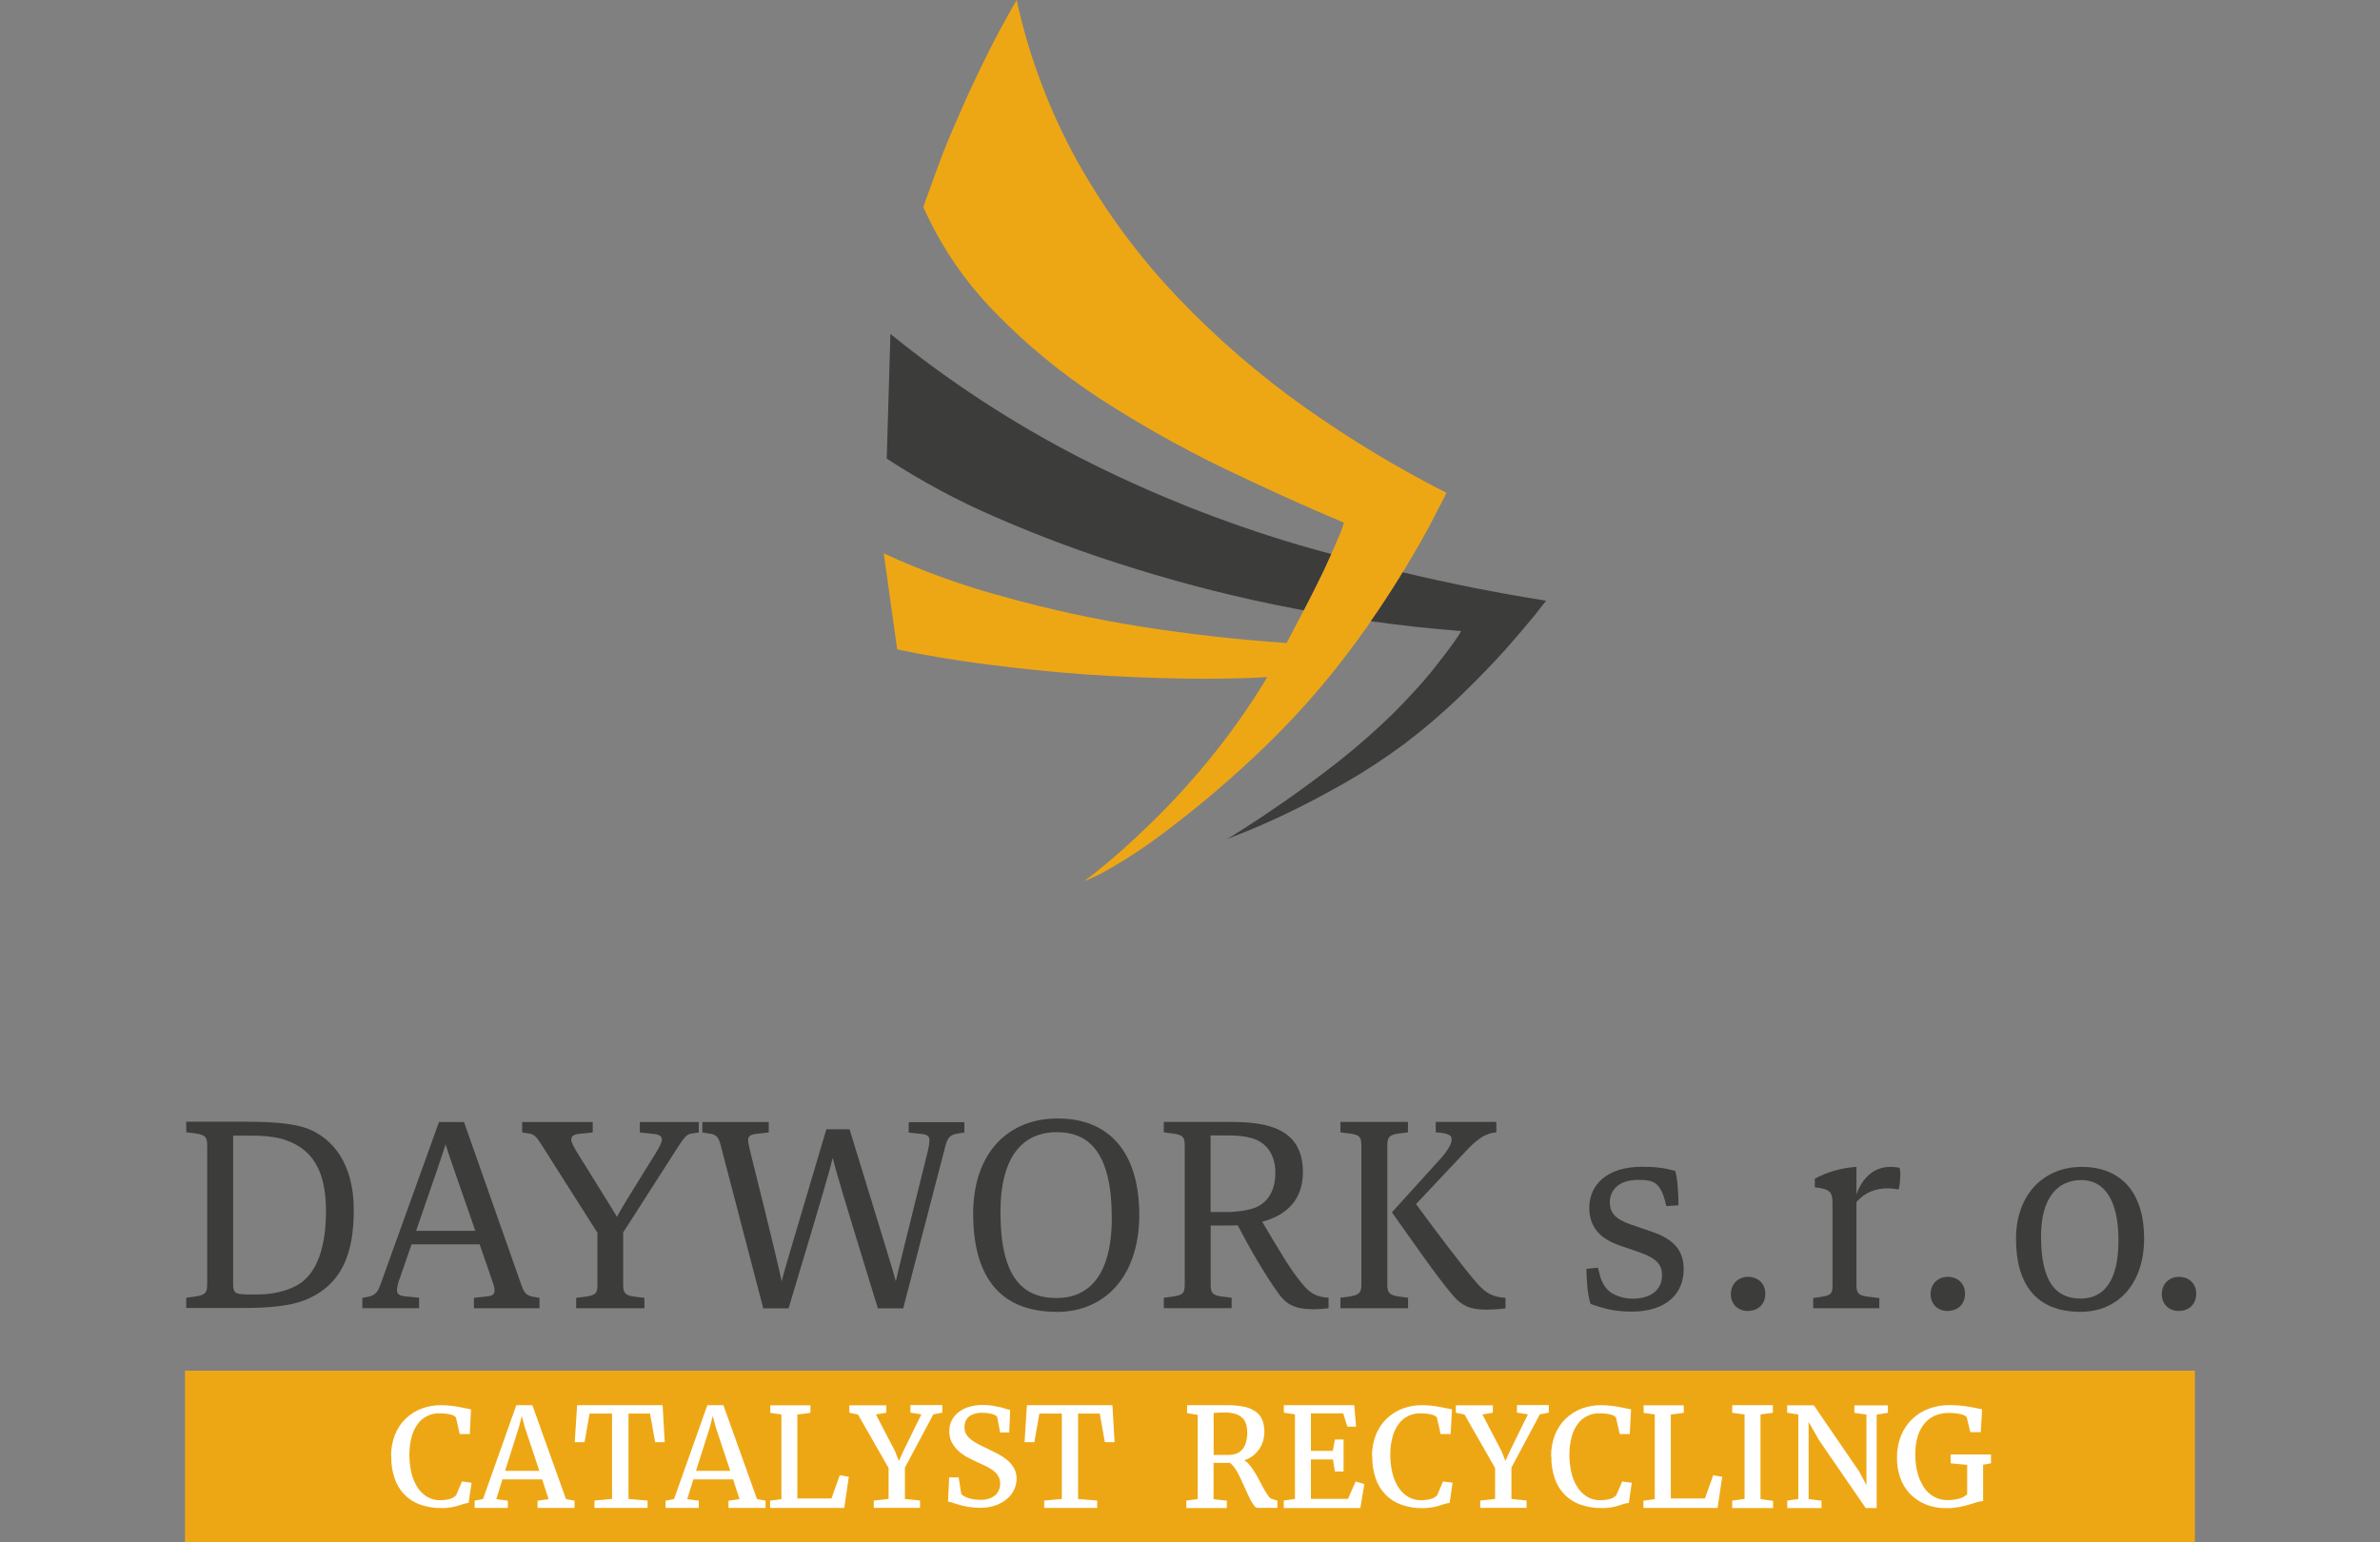 <?xml version="1.0" encoding="UTF-8"?>
<svg id="Vrstva_1" xmlns="http://www.w3.org/2000/svg" version="1.1" viewBox="0 0 232.97 151.01">
  <rect x="0" y="0" width="232.97" height="151.01" fill="#808080" stroke="none"/>
  <!-- Generator: Adobe Illustrator 29.1.0, SVG Export Plug-In . SVG Version: 2.1.0 Build 142)  -->
  <defs>
    <style>
      .st0, .st1 {
        fill: #eea714;
      }

      .st0, .st2 {
        fill-rule: evenodd;
      }

      .st3 {
        fill: #fff;
      }

      .st4, .st2 {
        fill: #3c3c3b;
      }
    </style>
  </defs>
  <path class="st0" d="M99.52,0s-.54.91-1.49,2.65c-.94,1.71-2.1,4.07-3.48,7.07-.89,2-1.66,3.79-2.28,5.36-.6,1.59-1.06,2.85-1.38,3.77-.34.92-.51,1.39-.51,1.42,1.72,3.85,4.11,7.36,7.07,10.36,3.07,3.16,6.49,5.96,10.18,8.37,3.81,2.47,7.77,4.71,11.85,6.7,4.11,1.98,8.13,3.81,12.07,5.47-.1.36-.22.71-.36,1.05-.29.7-.83,1.92-1.63,3.66-.82,1.72-2.03,4.07-3.62,7.07-4.73-.32-9.45-.85-14.17-1.59-4.56-.72-9.07-1.7-13.52-2.94-4.03-1.08-7.95-2.5-11.74-4.24l1.31,9.39c2.68.58,5.61,1.07,8.8,1.48,3.17.41,6.39.74,9.68.98,3.28.22,6.45.35,9.49.4,3.07.05,5.82,0,8.26-.14-1.75,2.91-3.71,5.68-5.87,8.3-1.82,2.21-3.77,4.32-5.83,6.3-1.81,1.74-3.3,3.07-4.46,3.99-.57.49-1.16.95-1.78,1.38.7-.26,1.38-.57,2.03-.94,2.06-1.15,4.03-2.45,5.9-3.88,3.4-2.55,6.63-5.31,9.69-8.26,2.75-2.65,5.31-5.49,7.64-8.51,2-2.58,3.87-5.27,5.58-8.05,1.52-2.49,2.67-4.49,3.44-6.02.79-1.52,1.19-2.31,1.2-2.35-4.8-2.44-9.41-5.22-13.81-8.33-4.46-3.16-8.61-6.74-12.39-10.69-3.81-3.98-7.11-8.43-9.82-13.23-2.79-5-4.83-10.39-6.05-15.98h0Z"/>
  <rect class="st1" x="18.11" y="134.19" width="196.74" height="16.83"/>
  <path class="st3" d="M38.28,142.57c-.01-.72.12-1.43.38-2.1.23-.59.59-1.13,1.04-1.57.44-.43.97-.77,1.56-.99.61-.23,1.27-.35,1.93-.34.3,0,.6.02.89.05.3.03.57.07.83.12.26.05.49.09.7.14.21.05.37.08.5.1l-.13,2.42h-.98l-.37-1.64c-.15-.15-.34-.24-.54-.28-.37-.09-.75-.12-1.13-.11-.82-.01-1.59.38-2.07,1.04-.28.38-.48.81-.6,1.27-.15.57-.22,1.16-.22,1.75,0,.56.06,1.11.18,1.66.1.5.29.98.55,1.42.23.4.56.74.94.99.41.26.89.39,1.38.37.2,0,.4-.01.6-.05.15-.02.29-.06.43-.11.11-.04.21-.09.3-.15.07-.05.14-.11.2-.17l.57-1.35.94.12-.29,1.98c-.17.01-.34.05-.5.1-.16.05-.34.11-.53.17-.22.07-.45.12-.68.16-.31.05-.62.08-.93.07-.72.01-1.43-.1-2.11-.34-.59-.21-1.12-.55-1.55-1-.43-.45-.76-1-.95-1.59-.23-.69-.34-1.41-.32-2.14h0ZM46.44,146.92l.84-.16,3.26-9.19h1.57l3.29,9.19.84.16v.71h-3.62v-.71l1.08-.15-.63-1.94h-3.89l-.6,1.94,1.13.15v.71h-3.25v-.71h0ZM52.79,143.99l-1.42-4.27-.29-1.09-.29,1.11-1.35,4.26h3.35ZM58.18,146.91l1.73-.16v-8.36h-2.2l-.49,2.8h-.96l.23-3.62h8.37l.21,3.62h-.94l-.5-2.8h-2.11v8.36l1.87.16v.72h-5.2v-.72h0ZM65.14,146.92l.84-.16,3.26-9.19h1.57l3.29,9.19.84.16v.71h-3.63v-.71l1.08-.15-.63-1.94h-3.89l-.6,1.94,1.13.15v.71h-3.25v-.71s0,0,0,0ZM71.48,143.99l-1.42-4.27-.29-1.09-.29,1.11-1.35,4.26h3.35ZM75.38,146.92l1.11-.15v-8.29l-1.09-.16v-.74h3.93v.74l-1.28.17v8.21h3.34l.81-2.27.89.15-.45,3.05h-7.26v-.71h0ZM85.53,146.91l1.45-.16v-3.03l-2.99-5.23-.85-.18v-.73h3.62v.73l-1.02.17,1.87,3.59.38.96.43-.95,1.77-3.61-1.07-.17v-.74h3.12v.74l-.88.17-2.78,5.21v3.07l1.48.15v.72h-4.53v-.72h0ZM92.92,144.64h.92l.26,1.64c.08.08.18.15.29.21.13.07.27.14.42.18.17.05.34.09.52.12.2.03.39.04.59.04.53.04,1.07-.11,1.49-.43.33-.3.51-.73.49-1.18,0-.24-.05-.47-.17-.68-.12-.21-.28-.39-.47-.54-.23-.18-.47-.33-.73-.45-.28-.14-.6-.29-.94-.44-.27-.12-.56-.26-.88-.43-.31-.17-.6-.37-.87-.61-.27-.24-.49-.53-.66-.84-.18-.35-.27-.74-.26-1.14,0-.35.08-.7.23-1.01.16-.31.38-.59.66-.81.31-.24.66-.42,1.03-.53.44-.13.9-.2,1.37-.19.3,0,.6.02.9.06.28.05.53.1.76.15.23.05.43.11.6.17.13.05.27.08.41.1l-.09,2.21h-.89l-.3-1.56c-.06-.05-.12-.09-.19-.13-.1-.05-.21-.09-.32-.12-.14-.04-.28-.06-.42-.08-.16-.02-.31-.03-.47-.03-.48-.04-.95.09-1.35.36-.3.26-.46.65-.44,1.05,0,.23.05.47.16.67.12.2.28.39.47.53.23.18.47.33.73.46.29.15.61.31.96.47.32.16.64.32.97.49.32.17.62.37.9.6.26.22.49.49.66.79.17.32.26.68.25,1.04,0,.35-.08.7-.22,1.01-.15.35-.38.66-.67.91-.33.29-.71.51-1.12.66-.51.18-1.05.27-1.6.26-.36,0-.73-.03-1.09-.09-.3-.05-.6-.12-.89-.2-.26-.08-.49-.14-.68-.21-.14-.05-.29-.09-.44-.11l.11-2.39h0ZM102.21,146.91l1.73-.16v-8.36h-2.2l-.49,2.8h-.96l.23-3.62h8.37l.21,3.62h-.95l-.5-2.8h-2.12v8.36l1.87.16v.72h-5.19v-.72h0ZM116.13,146.91l1.11-.15v-8.24l-1.04-.17v-.78h3.9c.58-.01,1.15.05,1.71.16.41.08.79.25,1.13.49.28.21.5.49.63.81.23.65.26,1.36.07,2.03-.08.29-.21.56-.38.81-.17.25-.38.47-.62.66-.25.19-.54.34-.84.43.21.13.4.3.55.5.19.24.36.48.51.74.17.27.32.55.47.84.15.29.29.56.43.8.12.21.25.42.4.62.08.14.21.24.36.29l.52.16v.71h-1.96c-.11-.01-.21-.07-.27-.16-.11-.14-.21-.29-.3-.44-.1-.18-.21-.39-.32-.63s-.22-.49-.34-.74c-.12-.26-.23-.51-.35-.77-.12-.26-.24-.5-.36-.72-.11-.2-.24-.4-.38-.58-.1-.14-.23-.26-.37-.36h-1.34c-.13,0-.21,0-.26,0v3.55l1.3.15v.72h-3.96v-.72h0ZM118.79,142.44h1.49c.25,0,.51-.04.75-.13.22-.09.41-.22.57-.4.17-.2.29-.43.36-.68.09-.32.13-.64.13-.97,0-.27-.03-.53-.1-.79-.06-.23-.18-.45-.35-.62-.19-.19-.41-.33-.66-.41-.34-.11-.69-.16-1.04-.15h-.42c-.1,0-.21,0-.31.01l-.23.02c-.07,0-.12.02-.18.02v4.08h0ZM125.65,146.91l1.11-.16v-8.28l-1.09-.17v-.73h6.89l.18,2.1h-.85l-.41-1.3h-3.16v3.67h2.15l.2-1.11h.85v3.13h-.85l-.19-1.18h-2.16v3.86h3.63l.75-1.7.85.25-.39,2.35h-7.5v-.72h0ZM134.3,142.57c-.01-.72.12-1.43.38-2.1.24-.59.59-1.13,1.04-1.57.45-.43.98-.77,1.56-.99.62-.23,1.27-.35,1.93-.34.3,0,.6.02.89.05.3.03.57.07.83.12.26.05.49.09.7.14.21.05.37.08.5.1l-.13,2.42h-.98l-.37-1.64c-.15-.15-.34-.24-.54-.28-.37-.09-.75-.12-1.13-.11-.82-.01-1.59.38-2.07,1.04-.28.38-.48.81-.6,1.27-.15.57-.23,1.16-.22,1.75,0,.56.06,1.11.18,1.66.1.5.29.98.55,1.42.24.4.56.74.95.99.41.26.89.39,1.38.37.2,0,.4-.01.6-.05.15-.02.29-.06.43-.11.11-.04.21-.09.3-.15.07-.05.14-.11.2-.17l.57-1.35.94.12-.29,1.98c-.17.01-.34.05-.5.1-.16.05-.34.11-.53.17-.22.07-.45.12-.68.16-.31.05-.62.08-.93.08-.72.01-1.43-.1-2.11-.35-.59-.21-1.12-.55-1.55-1-.43-.45-.76-1-.95-1.59-.23-.69-.34-1.41-.33-2.14h0ZM144.9,146.91l1.45-.16v-3.03l-2.99-5.23-.85-.18v-.73h3.62v.73l-1.02.17,1.87,3.59.38.96.43-.95,1.77-3.61-1.07-.17v-.74h3.12v.74l-.88.17-2.78,5.21v3.07l1.48.15v.72h-4.53v-.72h0ZM151.83,142.57c0-.72.12-1.43.38-2.1.24-.59.59-1.13,1.04-1.57.45-.43.98-.77,1.56-.99.62-.23,1.27-.35,1.93-.34.3,0,.6.02.89.05.3.03.57.07.83.12.26.05.49.09.7.14.21.05.37.08.5.1l-.13,2.42h-.98l-.37-1.64c-.15-.15-.34-.24-.54-.28-.37-.09-.75-.12-1.13-.11-.82-.01-1.59.38-2.07,1.04-.28.38-.48.81-.6,1.27-.15.57-.22,1.16-.22,1.75,0,.56.06,1.11.18,1.66.1.5.29.98.55,1.42.24.4.56.74.95.99.41.26.89.39,1.38.37.2,0,.4-.01.6-.05.15-.02.29-.06.43-.11.11-.04.21-.09.3-.15.07-.05.14-.11.2-.17l.58-1.35.94.12-.29,1.98c-.17.01-.34.05-.5.1-.16.05-.34.11-.53.17-.22.07-.45.12-.68.16-.31.05-.62.08-.93.07-.72.01-1.43-.1-2.11-.34-.59-.21-1.12-.55-1.56-1-.43-.45-.76-1-.95-1.59-.23-.69-.34-1.41-.32-2.14h0ZM160.87,146.92l1.11-.15v-8.29l-1.09-.16v-.74h3.93v.74l-1.27.17v8.21h3.34l.81-2.27.88.15-.45,3.05h-7.26v-.71h0ZM169.56,146.91l1.21-.16v-8.27l-1.21-.17v-.74h3.98v.74l-1.21.17v8.28l1.23.18v.7h-4v-.72h0ZM174.94,146.91l1.09-.15v-8.28l-1.09-.17v-.73h2.61l4.45,6.5.7,1.31v-6.9l-1.18-.17v-.73h3.28v.73l-1.1.17v9.15h-1.07l-4.56-6.63-1.03-1.8v7.55l1.26.16v.72h-3.35v-.72h0ZM185.69,142.73c-.01-.75.12-1.49.4-2.18.49-1.23,1.48-2.19,2.73-2.64.65-.24,1.34-.36,2.03-.35.34,0,.68.02,1.02.05.33.03.64.07.92.12.28.05.52.09.74.14.21.05.38.09.49.11l-.13,2.23h-1.02l-.36-1.48c-.05-.05-.12-.09-.18-.13-.1-.06-.22-.1-.33-.13-.17-.05-.34-.08-.52-.1-.25-.03-.49-.05-.74-.04-.45,0-.9.08-1.31.25-.4.17-.75.43-1.03.76-.31.37-.54.8-.68,1.27-.17.57-.25,1.17-.24,1.77,0,.38.03.76.08,1.13.05.36.14.71.25,1.05.11.32.26.63.43.92.16.27.37.52.61.73.24.2.51.37.8.48.32.12.66.18.99.17.19,0,.37-.01.56-.03.18-.02.36-.05.53-.1.16-.04.32-.1.47-.18.13-.07.25-.15.36-.25v-2.89l-1.62-.15v-.86h3.95v.86l-.77.14v3.56c-.2,0-.41.04-.6.11-.23.07-.5.15-.79.24-.29.09-.63.16-1,.24-.4.07-.81.11-1.22.1-.7.01-1.39-.11-2.04-.38-.57-.23-1.09-.59-1.52-1.03-.42-.45-.74-.98-.94-1.56-.22-.63-.33-1.29-.32-1.95h0Z"/>
  <path class="st4" d="M18.23,127.05l.84-.11c1.02-.16,1.21-.35,1.21-1.19v-13.6c0-.81-.16-1.05-1.19-1.19l-.86-.11v-1.03h5.94c3.02,0,4.77.24,5.93.67,2.4.92,4.53,3.35,4.53,7.96,0,4.23-1.13,7.34-4.75,8.82-1.38.57-3.53.78-5.77.78h-5.88v-1.03ZM23.9,126.73h1.35c1.4,0,2.75-.32,3.72-.84,2.13-1.1,2.94-3.97,2.94-7.34,0-4.21-1.54-6.07-3.88-6.91-.67-.24-1.7-.46-3.43-.46h-1.78v14.51c0,.73.11,1.02,1.08,1.02"/>
  <path class="st4" d="M35.47,128.08v-1.02l.59-.11c.54-.11.89-.35,1.16-1.13l5.75-15.97h2.45l5.64,16.02c.27.78.54.97,1.08,1.08l.67.11v1.02h-6.42v-1.02l1.27-.14c.57-.05.75-.22.75-.59,0-.22-.08-.54-.22-.92l-1.24-3.59h-6.66l-1.24,3.56c-.13.4-.19.73-.19.94,0,.35.22.54.78.59l1.38.14v1.02h-5.56ZM46.53,120.5c-1.94-5.53-2.62-7.53-2.91-8.47-.3.97-.94,2.83-2.89,8.47h5.8Z"/>
  <path class="st4" d="M56.4,128.08v-1.02l.89-.11c1-.14,1.19-.32,1.19-1.16v-5.1l-5.48-8.63c-.46-.73-.7-1-1.16-1.08l-.73-.11v-1.02h6.91v1.02l-1.35.14c-.57.06-.75.24-.75.59,0,.22.27.73.48,1.08,2.56,4.15,3.34,5.34,3.99,6.45.57-1.08,1.08-1.83,3.91-6.42.24-.38.49-.92.49-1.13,0-.35-.24-.51-.81-.57l-1.35-.14v-1.02h5.77v1.02l-.73.11c-.46.08-.7.4-1.19,1.13l-5.48,8.55v5.13c0,.78.19,1.05,1.16,1.16l.92.11v1.02h-6.69Z"/>
  <path class="st4" d="M74.71,128.08l-4.18-16.02c-.21-.81-.51-1-1.08-1.08l-.7-.11v-1.02h6.5v1.02l-1.24.14c-.57.06-.78.24-.78.62,0,.19.08.54.16.92,2.4,9.6,2.86,11.68,3.13,12.9.27-1.16.73-2.59,4.37-14.89h2.27c3.75,12.22,4.29,13.95,4.53,14.89.19-.89.75-3.18,3.13-12.76.11-.43.16-.89.16-1.05,0-.38-.19-.57-.76-.62l-1.27-.14v-1.02h5.45v1.02l-.73.11c-.59.11-.89.32-1.11,1.13l-4.15,15.97h-2.48c-3.59-11.68-4.02-13.16-4.42-14.73-.38,1.56-.81,3.02-4.32,14.73h-2.48Z"/>
  <path class="st4" d="M103.43,128.43c-5.77,0-8.17-3.72-8.17-9.6s3.34-9.33,8.28-9.33c5.18,0,7.98,3.48,7.98,9.44s-3.32,9.5-8.09,9.5M103.46,110.84c-3.43,0-5.53,2.51-5.53,7.8,0,6.37,2.13,8.44,5.5,8.44,3.02,0,5.4-2.05,5.4-7.85,0-6.2-2.1-8.39-5.37-8.39"/>
  <path class="st4" d="M128.65,128.18c-1.97,0-2.78-.51-3.56-1.62-1.29-1.81-2.78-4.37-3.94-6.61-.32.03-.65.03-.97.03h-1.67v5.8c0,.81.19,1.05,1.16,1.16l.89.11v1.02h-6.64v-1.02l.86-.11c.97-.13,1.19-.32,1.19-1.16v-13.6c0-.84-.16-1.08-1.19-1.21l-.86-.11v-1.02h6.66c1.43,0,2.7.13,3.72.43,2.19.65,3.24,2.13,3.24,4.48s-1.21,3.91-3.37,4.67c-.22.08-.43.14-.62.19,1.73,2.91,2.75,4.67,3.83,5.96.89,1.13,1.54,1.4,2.67,1.48v1.02c-.16.05-1.19.11-1.4.11M120.15,118.66c.92,0,2.02-.16,2.72-.43,1.24-.51,1.97-1.65,1.97-3.43,0-1.48-.62-2.51-1.54-3.05-.67-.41-1.81-.59-3.1-.59h-1.7v7.5h1.65Z"/>
  <path class="st4" d="M131.21,128.08v-1.03l.84-.11c1-.16,1.21-.38,1.21-1.16v-13.6c0-.86-.16-1.08-1.19-1.21l-.86-.11v-1.02h6.61v1.02l-.86.11c-.94.11-1.16.35-1.16,1.16v13.65c0,.81.24,1.03,1.19,1.16l.84.11v1.03h-6.61ZM145.37,128.21c-1.48,0-2.29-.38-3.16-1.4-1.62-1.89-3.88-5.21-5.96-8.12l4.72-5.21c.86-.94,1.13-1.59,1.13-1.92,0-.38-.24-.62-1.56-.7v-1.02h5.93v1.02c-.38.03-.7.11-1.11.3-.51.24-1.08.73-1.54,1.19l-5.21,5.53c2.32,3.16,4.67,6.26,6.01,7.8.92,1.02,1.59,1.3,2.75,1.38v1.03c-.43.08-1.54.13-2.02.13"/>
  <path class="st4" d="M156.43,124.14l.19.76c.19.67.54,1.35,1.21,1.73.59.33,1.27.51,2,.51,1.83,0,2.86-.92,2.86-2.27,0-.92-.35-1.62-2.21-2.27l-1.89-.65c-2-.67-3.02-1.86-3.02-3.7,0-2.29,1.78-4.02,5.12-4.02,1.46,0,2.18.11,3.29.4.24.73.32,2.32.32,3.37l-1.19.08-.16-.65c-.22-.76-.51-1.27-.86-1.54-.4-.32-1.05-.38-1.7-.38-2.21,0-2.81,1.27-2.81,2.16,0,1.03.46,1.65,2.05,2.21l2.13.73c2.18.76,3.05,1.89,3.05,3.67,0,2.32-1.65,4.13-5.1,4.13-1.62,0-2.78-.3-4.02-.76-.3-.94-.4-2.43-.4-3.43l1.13-.11Z"/>
  <path class="st4" d="M171.1,128.35c-.89,0-1.67-.59-1.67-1.65,0-1.11.84-1.7,1.67-1.7s1.7.51,1.7,1.67c0,1-.7,1.67-1.7,1.67"/>
  <path class="st4" d="M177.49,128.08v-1l.76-.11c1.02-.16,1.13-.35,1.13-1.13v-8.01c0-1.11-.22-1.43-1.73-1.59v-.84c1.08-.62,2.64-1.08,4.07-1.16v2.7c.57-1.62,1.7-2.7,3.32-2.7.24,0,.62.03.89.08.08.22.08.4.08.65,0,.43-.05,1.16-.16,1.48-.38-.06-.76-.11-1.05-.11-1.35,0-2.37.51-3.08,1.35v8.12c0,.78.22,1.02,1.08,1.13l1.16.14v1h-6.47Z"/>
  <path class="st4" d="M190.65,128.35c-.89,0-1.67-.59-1.67-1.65,0-1.11.84-1.7,1.67-1.7s1.7.51,1.7,1.67c0,1-.7,1.67-1.7,1.67"/>
  <path class="st4" d="M203.65,128.43c-4.4,0-6.31-2.78-6.31-7.15s2.75-7.04,6.42-7.04c3.94,0,6.12,2.59,6.12,7.01s-2.54,7.18-6.23,7.18M203.73,115.53c-2.37,0-3.94,1.81-3.94,5.5,0,4.53,1.48,6.1,3.88,6.1,2.21,0,3.7-1.62,3.7-5.69s-1.46-5.91-3.64-5.91"/>
  <path class="st4" d="M213.28,128.35c-.89,0-1.67-.59-1.67-1.65,0-1.11.84-1.7,1.67-1.7s1.7.51,1.7,1.67c0,1-.7,1.67-1.7,1.67"/>
  <path class="st2" d="M111.18,55.7c5.09,1.58,10.27,2.88,15.51,3.88.31.06.62.11.93.17.79-1.53,1.44-2.82,1.94-3.87.29-.62.53-1.15.75-1.64-1.11-.31-2.22-.6-3.32-.93-7.32-2.17-14.43-5.01-21.24-8.48-6.6-3.39-12.83-7.46-18.59-12.14h0s-.36,12.21-.36,12.21c3.4,2.22,6.99,4.15,10.73,5.76,4.45,1.94,9.01,3.62,13.66,5.04"/>
  <path class="st2" d="M137.3,56.03c-.12.19-.22.37-.34.57-.89,1.43-1.81,2.84-2.78,4.22,2.94.41,5.89.74,8.85.96-.22.39-.46.76-.73,1.12-.51.73-1.26,1.7-2.25,2.94-1.01,1.23-2.28,2.61-3.8,4.13-1.67,1.62-3.43,3.16-5.25,4.6-1.86,1.45-3.61,2.74-5.25,3.88-1.64,1.14-2.98,2.03-4.02,2.69-1.07.68-1.61,1.01-1.63,1.01.02,0,.56-.22,1.63-.65,1.06-.41,2.46-1.03,4.2-1.85,1.72-.82,3.6-1.81,5.65-2.97,2.08-1.19,4.09-2.51,6.02-3.95,1.89-1.44,3.69-2.99,5.4-4.64,1.67-1.62,3.13-3.13,4.39-4.53,1.23-1.4,2.2-2.54,2.9-3.41.68-.87,1.03-1.32,1.05-1.34-4.71-.74-9.39-1.68-14.04-2.78"/>
</svg>